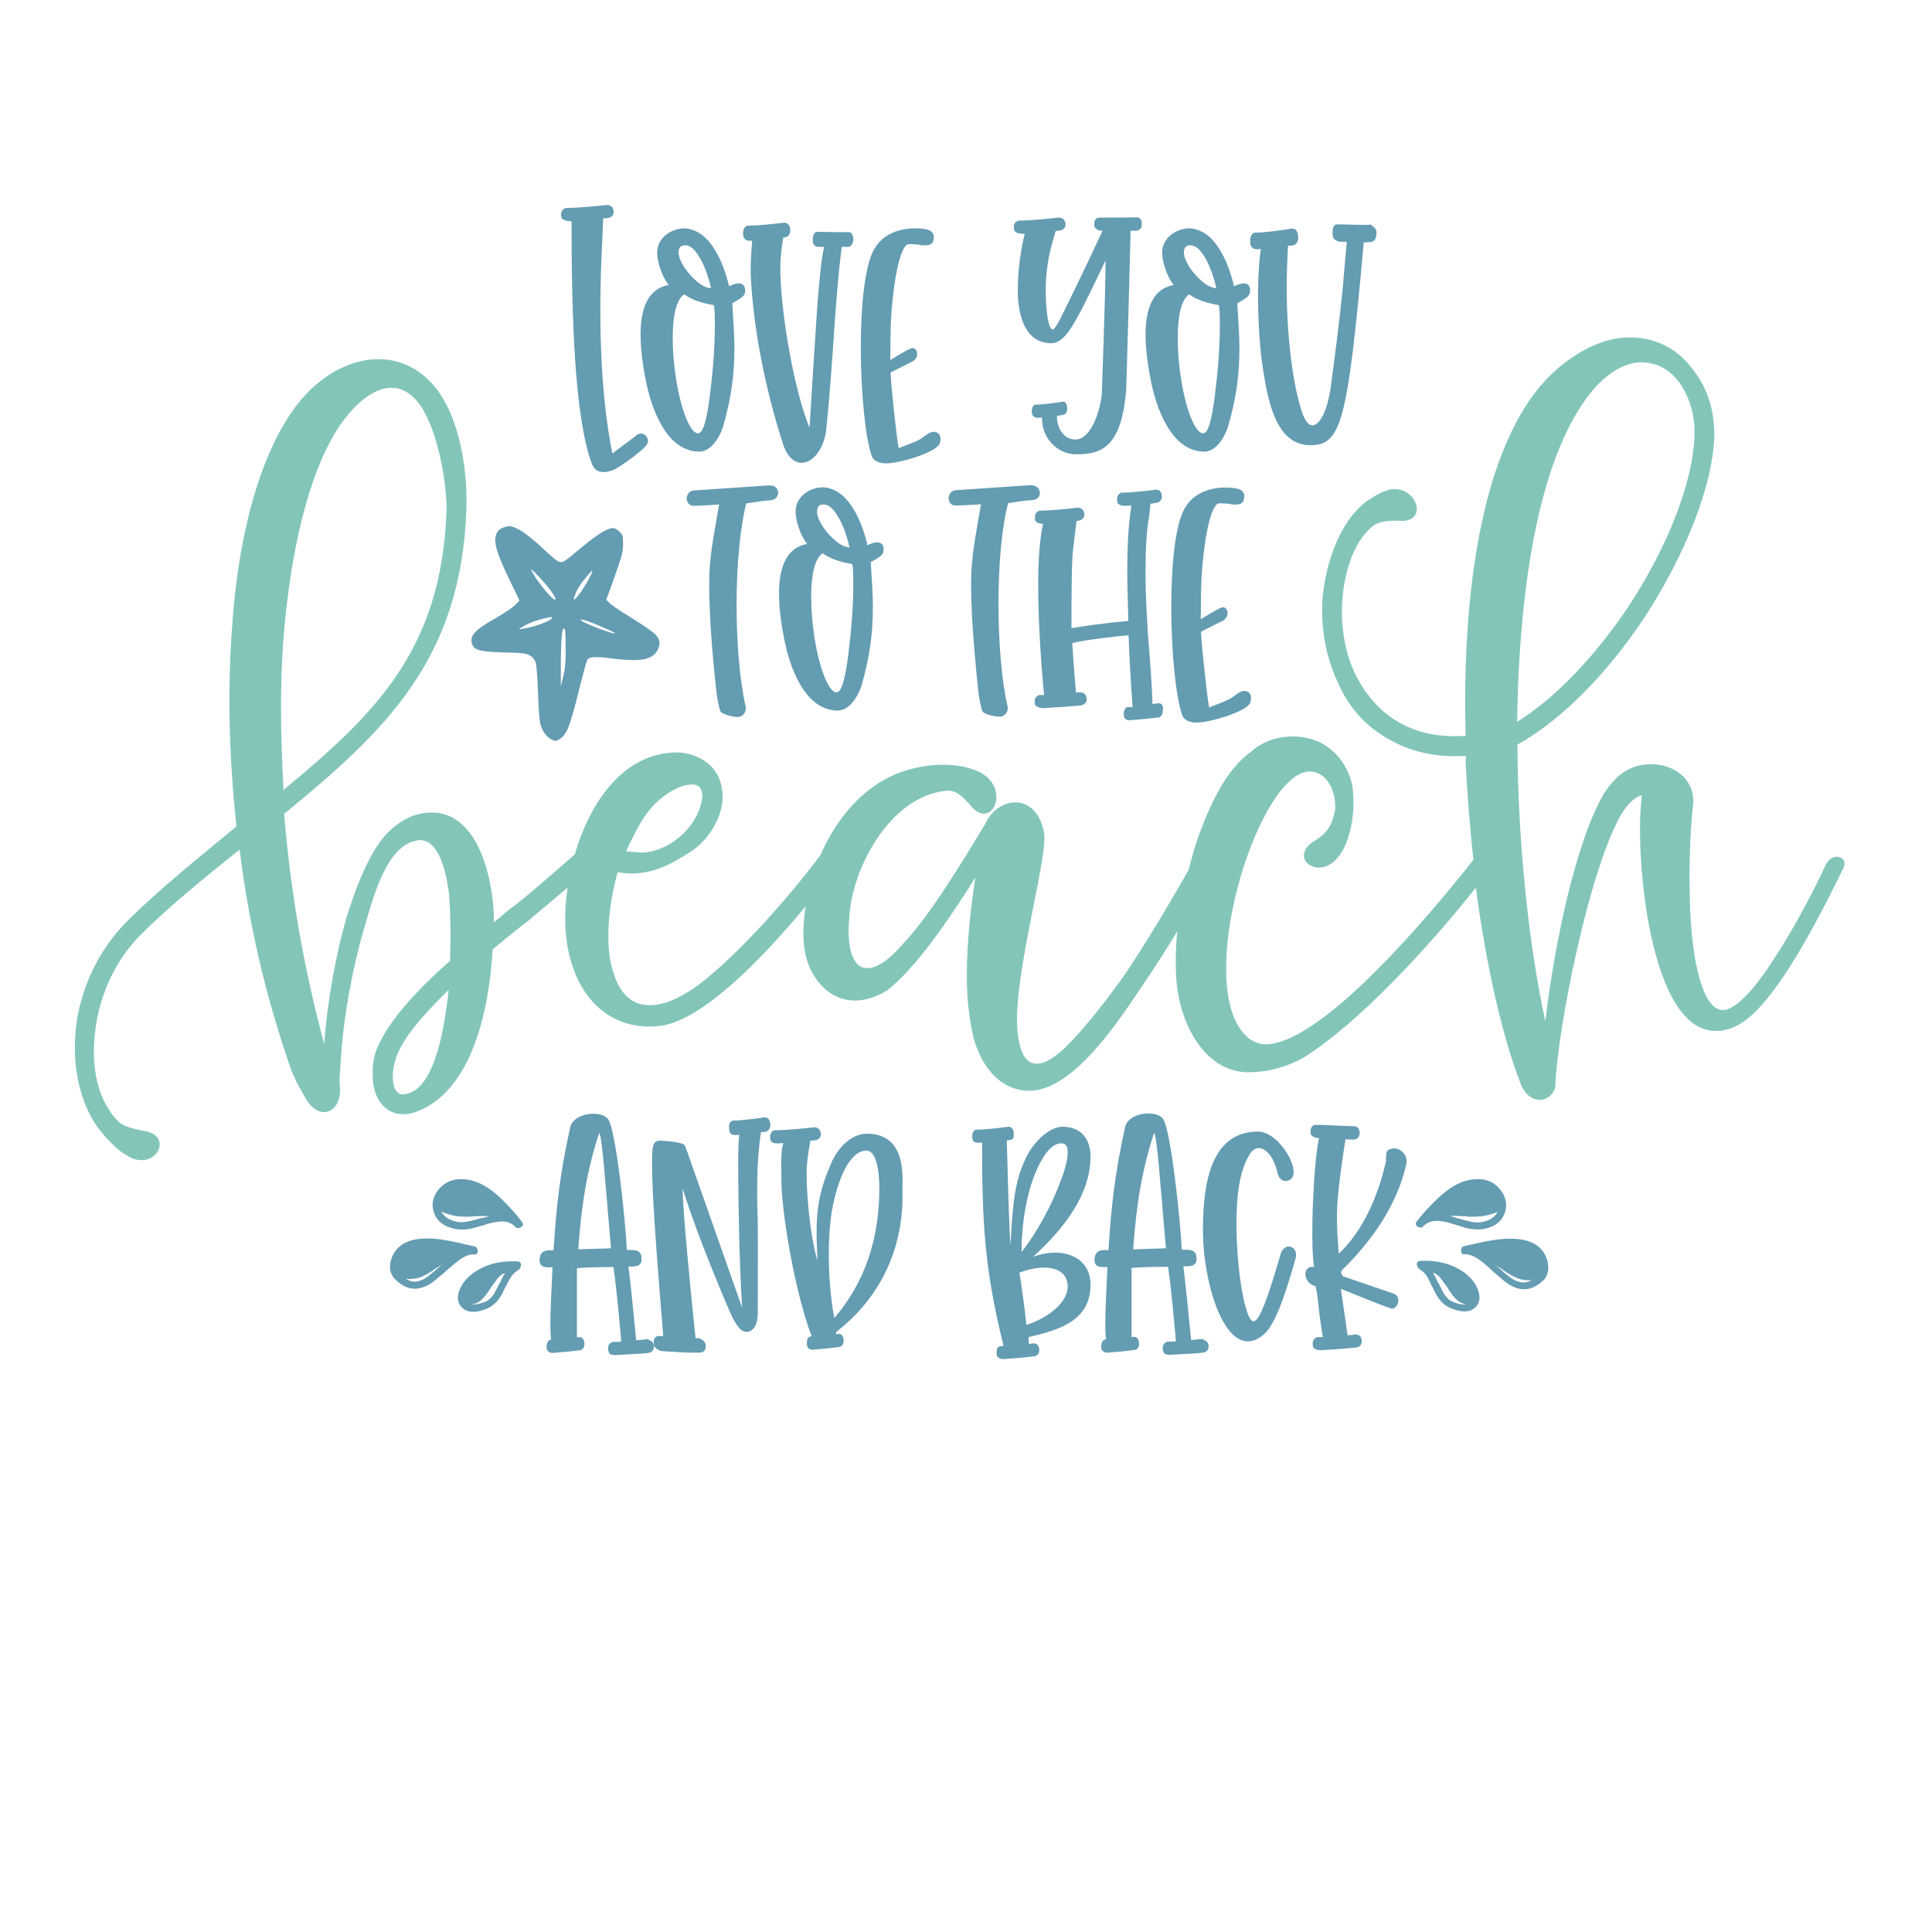 <svg xml:space="preserve" style="enable-background:new 0 0 720 720;" viewBox="0 0 720 720" y="0px" x="0px" xmlns:xlink="http://www.w3.org/1999/xlink" xmlns="http://www.w3.org/2000/svg" id="Layer_1" version="1.1">
<style type="text/css">
	.st0{fill:#83C6B9;}
	.st1{fill:#649CB2;}
</style>
<g>
	<path d="M680.6,321.9c-4.6,9.9-11.8,23.8-19.9,36.1c-5.7,8.8-13.3,18.4-18.6,18.4c-6.9,0.1-11-15.2-12.1-34.8
		c-0.7-14.1-0.4-30.1,1-42c0.7-9.3-7.6-15.7-17.8-14.7c-6.7,0.7-11.3,4.5-15.3,10.6c-10.4,17.3-18.6,55.9-22,85.1
		c-6-27.5-10.2-65.5-10.4-103.1c17.4-9.7,33.9-27.4,46.7-46.4c15.9-24.1,26.6-51,26.7-69.9c-0.3-9-2.6-17-8.7-24.4
		c-5.9-7.4-13.2-10.5-21-11c-9.1-0.6-18.3,3.4-25.9,9.3c-29.5,21.8-38.7,80.6-37.1,139.1c-9.9,0.7-17.7-1.1-24.3-4.7
		c-7.8-4.2-13.4-11.1-17.1-18.9c-3.7-7.8-5.1-17.3-4.6-26.1c0.5-9.4,3.6-21.8,10.8-27.9c2-1.9,4.5-2.5,9.4-2.6
		c13.8,2,6.8-16.4-5.2-10.6c-2.3,0.9-3.9,2.2-5.9,3.4c-10.5,7.9-15.6,24.3-16.5,37.1c-0.5,10.1,1.2,20.6,5.5,29.8
		c3.9,9.5,10.8,17.4,20.2,22.3c7.5,4.2,17,6.4,27.8,5.7c0,0.8,0,1.5-0.1,2.3c0.6,12.3,1.6,24.6,2.9,36.4
		c-15.2,19.3-55.5,67.8-77,68.8c-4.4,0-7.5-2.3-9.9-5.7c-15.7-22.7,7-94.7,25.5-96c5.7-0.2,10,5.6,9.9,13.6c0,1-0.4,2.4-0.7,3.4
		c-0.7,3-2.7,6.4-6.8,8.7c-9.3,5.6-1.2,13.2,5.8,8.8c8-5.3,9.9-22.4,7.6-31.2c-2.7-8.8-9.2-14.3-16.5-15.8
		c-7.3-1.5-15.2,0.1-20.7,5.1c-9.9,7-15.8,20.9-20.1,32.7c-1.1,3.4-2.2,7.3-3.3,11.5c-6.2,10.9-14.2,24.5-22.8,37.5
		c-3.2,4.8-14.9,20.9-24,29.4c-3.8,3.4-6.9,5.1-9.4,5.2c-5.6,0.4-7.8-7.2-7.7-17.8c0.7-23,11.9-60.9,10-68.8
		c-3.4-15.4-17.7-12.4-21.8-2.8c-8.9,14.7-20.8,34.3-30.2,44.2c-5.9,6.9-10.3,9.6-13.8,9.6c-6,0-7.6-8.9-6.7-18.8
		c0.8-17.8,14.9-45.2,36.1-47.3c3.5-0.3,5.7,1.7,8.5,4.8c8.5,11.3,16.2-6.1,3.5-12c-9.5-4.1-21.2-2.7-30.1,0.7
		c-12.8,5.1-22.8,16.7-28.7,30.4c-11.9,16-30.3,36.6-44.4,47.6c-5.3,4.1-12.7,8.5-19.3,8.4c-5,0-9.7-2.4-12.7-9.8
		c-0.2-0.7-0.4-1.4-0.7-2c-3.3-9.5-2.3-24.3,1.5-37.8c11.1,2.3,20.4-3.2,26.7-7.3c6.9-4.1,12.1-12.7,12.4-20.2
		c0.2-12.3-9.4-16.9-17-17.1c-20,0.1-32.5,18.7-38.1,38c-6.4,5.6-13.8,12.2-21.8,18.6c-2.8,2-5.6,4.4-8.3,6.7
		c-0.1-17.4-6.8-45.7-28.5-40.2c-4.4,1.1-8.7,4.1-12.4,8.2c-5.8,7-10.2,17.9-13.9,29.7c-4.5,15.4-7.4,33-8.5,47.6
		c-7.5-27.8-12.6-56.9-14.9-85.7c38.1-31.2,65.8-57.6,67.9-113.1c0.4-10.4-1-25-6.1-36.6c-11.7-27-39.9-24.7-56.9-2.9
		c-14.9,19.3-22.3,51.9-24.3,83c-1.9,24.9-1,49.6,1.6,74.3c-14.4,11.9-29,23.6-40.8,35.4c-10.5,10.5-17.1,24.7-18.9,38.6
		c-1.6,13,0.6,26,6.3,35.5c1.7,2.9,4,5.7,6.6,8.3c1.6,1.6,2.9,2.9,5.2,4.3c11.2,8,19.5-7.7,6.1-8.8c-4.7-1.1-7.2-1.8-9.2-4.1
		c-8.2-9-9.4-22.4-7.8-33.9c1.6-12.4,7.3-25.5,16.9-35c10.5-10.5,23.6-21.1,36.8-31.7c3.2,26.3,9.2,52.4,17.6,77.4
		c2.4,7.2,3.1,8.5,6.8,15c5.3,9.5,13.6,5.5,13-3.6c-0.4-3.3,0.1-5.9,0.3-10.1c0.8-14.4,3.9-33.3,9.3-51.4
		c2.8-9.5,7.9-28.7,18.6-30.5c0.3-0.1,0.6-0.2,0.9-0.3c8.5-0.8,10.8,14.4,11.6,20.4c0,0.3,0,0.7,0,1c0.4,4.3,0.7,13.3,0.3,23.6
		c-13.2,11.6-24.1,23.7-27.8,34.2c-0.6,2.3-1.1,4.9-1,7.2c-0.6,10.8,6.2,18.5,16.3,14.8c20.3-7.5,27.1-37.1,28.4-60.5
		c4.6-3.7,8.9-7.4,13.3-10.7c5-4.2,10-8.4,14.6-12.3c-0.7,5-1,9.7-0.8,14c0.8,23.2,14.3,40.1,35.5,37.5c15.5-2,38-25.1,54-44.5
		c-0.5,3.5-0.8,7-0.8,10.5c0,6.1,1.4,11.6,4.2,15.7c5.7,8.9,15.7,12,27,5.1c10.6-8.2,23.1-26.4,32.9-42.1c-1.6,10.3-3.2,24-3.2,36.7
		c0,8.2,0.9,16.1,2.5,23c3.4,12.3,10.9,19.5,20.2,19.8c16.8,0.6,34.2-26.5,43.1-39.7c4.4-6.5,8.7-13.2,12.6-19.7
		c-0.5,5.6-0.7,11.2-0.4,16.6c1,18.7,11.4,36.4,27.6,35.9c6.6-0.1,13.4-1.8,20.1-5.6c20.1-12.5,46.7-41.3,64-63.2
		c3.9,29.4,9.9,55.5,16.6,72.8c3.2,8.5,11,7.7,13,1.7c0-0.1,0-0.2,0-0.3c0.7-21.3,13-82.9,25.1-102.3c2.3-3.5,5-6,7.2-6.3
		c-2.9,20.7,2.5,87.8,27.4,87.8c10,0.2,17.9-9.1,26.9-22.6c8.1-12.6,15.4-27.1,20.2-36.9C689.9,319.1,683,317.3,680.6,321.9z
		 M241.3,302.8c4.3-5.8,11.5-10.3,16-10.4c3.5-0.4,5.4,2,3.9,7.4c-1.8,7.2-9.3,16.1-20,17.8c-2.8,0.4-5.7-0.3-7.9-0.3
		C235.8,312,238.2,306.9,241.3,302.8z M105.6,293.2c-1-19.1-1.4-37.9,0.2-57.2c2.5-29.4,8.8-59.2,20.5-76.9
		c9.8-14.6,24.2-22.4,33.1-3.1c5.2,11.3,7.2,27.5,7,34.5c-1.9,51.4-26.1,75.3-60.9,104C105.6,294.1,105.6,293.7,105.6,293.2z
		 M150.5,407.8c-1.5,0.3-3.1-0.7-3.8-3.4c-0.7-3.3-0.2-6.9,0.9-10.2c2.6-7.5,10.1-16,19.6-25.3C165.2,387.9,160.7,407,150.5,407.8z
		 M594.7,144.1c6-6.3,12.3-9.6,18.4-9c12.3,0.9,18.5,14.8,18.4,25.8c0,17.7-10,43.2-25.2,66c-11.5,16.9-25.7,32.6-40.9,42.1
		C566.1,217.5,573.9,167.5,594.7,144.1z" class="st0"></path>
	<path d="M241.5,164.4c0,0.5-0.3,1.1-0.8,1.8c-2.2,2.5-9.6,7.8-12,8.9c-3.8,1.5-6.9,1.1-8.1-2.2
		c-6.5-17.3-7.6-54.8-7.6-90.5h-0.8c-1.1,0-1.9-0.4-2.6-0.8c-0.4-0.3-0.5-0.8-0.5-1.6c0-1.1,0.3-1.6,1.1-2.2c0.3-0.1,0.5-0.3,1-0.3
		c4,0,11.5-0.7,14.7-1.1h0.3c1.5,0,2.5,1,2.5,2.6c0,1.2-0.8,2.2-2.5,2.3c-0.5,0-1,0.1-1.4,0.1l-0.7,15.9c-1,25.1-0.1,50.7,4.1,71.7
		l8.4-6.3c0.7-0.7,1.6-1.2,2.6-1.1C240.4,161.8,241.5,163,241.5,164.4z M277.7,108.3c0,1.8-0.8,2.5-4.8,4.7
		c0.4,6.7,0.8,12.2,0.8,16.5c0,10-1.1,18.7-4.3,29.7c-1.8,5.2-5.1,9.1-8.8,9.1c-12.4,0-18-16.6-19.9-26.4
		c-3.3-16.5-3.7-33.5,8.5-35.7c-2.6-3.2-4.3-8.9-4.3-12c0-5.8,5.5-9.1,10.2-9.1c1.4,0,3.2,0.5,4.9,1.4c5.6,3,9.6,11.3,11.7,20.2
		C275,105,277.7,105.1,277.7,108.3z M252.9,94.1c0,2.9,2.9,7.4,6.7,10.7c1.9,1.6,3.6,2.5,5.4,2.6c-1.1-4.7-2.6-8.7-4.3-11.5
		c-1.9-3.2-3.6-4.5-5.4-4.5C253.6,91.4,252.9,92.4,252.9,94.1z M266.4,121.1c0-4-0.1-6.5-0.4-7.4c-4.3-0.7-8.1-1.9-11-4
		c-3,1.9-4.3,8.1-4.3,16.2c0,10.2,1.9,22.1,4.9,29.7c1.5,3.7,3,5.8,4.5,5.9c1.8,0.1,3.2-4.3,4.4-13.7
		C265.7,138.3,266.4,129.5,266.4,121.1z M316.3,86.5h-0.1c-2.7,0.1-8.4-0.1-11.7-0.1c-0.7,0-1.5,0.7-1.6,2.7
		c-0.1,1.8,0.5,2.9,2.3,2.9h1.9c0,0.3-0.1,0.4-0.1,0.5c-1.1,5.5-1.6,12-2.3,19.8c-0.5,7.8-1.6,23.5-3,47.1
		c-5.6-13.3-10.9-42.9-10.9-59.9c0-4.5,0.8-8.9,1.1-11h0.4c1.4-0.1,2.2-1.2,2.2-2.6c0-1.9-1-2.9-2.2-2.9h-0.3
		c-2.9,0.4-9.6,1.1-13.3,1.1c-0.8,0-1.8,1-1.8,2.9c0,1.9,1.1,2.9,2.7,2.7h0.7c-0.3,3.7-0.7,9.9-0.5,12.8
		c0.8,18.8,5.1,41.6,12.1,63.3c4,11.5,14,7,15.9-4.9c0.7-5.9,1.5-15.7,2.5-29.3c1.1-17.5,2.2-30.5,3.4-39.6h2.5c0.8,0,1.6-1,1.8-2.5
		C318.1,87.7,317.4,86.5,316.3,86.5z M347.9,160.9c-0.7,0-1.6,0.4-2.6,1.1c-2.9,2.2-3.2,2.2-8.5,4.3l-1.9,0.7
		c-0.5-1.8-3-24.3-3-28.2l8-4c1.2-0.7,1.9-1.6,1.9-2.9c0-1.2-0.7-2.2-1.8-2.2c-1,0-8.1,4.4-8.2,4.5c0-7,0.1-12.2,0.3-15.9
		c0.4-7.1,2.2-24.6,6-27.2c0.8-0.3,4.3,0,5.5,0.3c2.7,0.1,4.3,0,4.4-3c0.1-2.9-3.4-3.3-7.1-3.3c-5.4,0-12,1.9-15.3,8.1
		c-3.3,6.2-4.8,20.3-4.8,36.7c0,17,1.8,33.7,4.1,40.1c0.5,1.2,2.2,3.6,8.9,2.3c5.5-1,14.2-3.8,16.2-6.6c0.4-0.7,0.5-1.4,0.5-2.1
		C350.5,162,349.5,160.9,347.9,160.9z M423.6,81h-0.3c-3,0.1-9.9,0.1-13.6,0.1c-0.3,0-0.5,0.1-0.8,0.1c-0.8,0.5-1.1,1.1-1.1,2.2
		c0,0.8,0.1,1.4,0.4,1.6c0.5,0.5,1.4,1,2.3,1h0.4c-7.8,16.8-12.9,26.9-14.8,30.9s-3.3,5.9-3.7,5.9c-2.1,0-2.7-9.6-2.7-14.4
		c0-10.4,2.2-17,3.7-22.3c0.4,0,0.8-0.1,1.2-0.1c1.5-0.1,2.5-1.1,2.5-2.3c0-1.6-1-2.6-2.5-2.6h-0.3c-3.2,0.4-10.4,1.1-14.6,1.1
		c-0.3,0-0.5,0.1-0.8,0.3c-0.8,0.5-1.1,1.1-1.1,2.2c0,0.8,0.3,1.4,0.5,1.6c0.5,0.5,1.4,0.8,2.6,0.8h1c-1.6,6.3-2.6,14.2-2.6,21
		c0,10.4,3.2,19.8,12.5,19.8c4.3,0,7.4-5.4,10.4-10.9c2.3-4.3,5.5-10.9,9.8-19.9c0,13.7-1.4,48.6-1.4,49.9
		c-0.8,7.1-4.3,16.8-9.8,16.8c-4,0-6.9-3.7-6.9-8.8v-0.1c0.7,0,1.4-0.1,2.2-0.3c1.1-0.1,1.6-1.1,1.6-2.3c0-1.6-0.5-2.6-1.6-2.6H396
		c-2.2,0.4-7.3,1.1-10.2,1.1c-0.3,0-0.4,0.1-0.5,0.3c-0.5,0.5-0.8,1.1-0.8,2.2c0,0.8,0.3,1.4,0.4,1.6c0.4,0.5,1,0.8,1.8,0.8l1.6-0.1
		v0.1c0,8.4,6.5,13.6,12.6,13.6c8.9,0,17-1.8,18.8-24c0.1-1.6,1.6-55.9,1.6-57.4v-1.9h1.9c1.5,0,2.3-1,2.3-2.2
		C425.6,82.1,425,81,423.6,81z M465.9,108.3c0,1.8-0.8,2.5-4.8,4.7c0.4,6.7,0.8,12.2,0.8,16.5c0,10-1.1,18.7-4.3,29.7
		c-1.8,5.2-5.1,9.1-8.8,9.1c-12.4,0-18-16.6-19.9-26.4c-3.3-16.5-3.7-33.5,8.5-35.7c-2.6-3.2-4.3-8.9-4.3-12c0-5.8,5.5-9.1,10.2-9.1
		c1.4,0,3.2,0.5,4.9,1.4c5.6,3,9.6,11.3,11.7,20.2C463.3,105,465.9,105.1,465.9,108.3z M441.2,94.1c0,2.9,2.9,7.4,6.7,10.7
		c1.9,1.6,3.6,2.5,5.4,2.6c-1.1-4.7-2.6-8.7-4.3-11.5c-1.9-3.2-3.6-4.5-5.4-4.5C441.9,91.4,441.2,92.4,441.2,94.1z M454.6,121.1
		c0-4-0.1-6.5-0.4-7.4c-4.3-0.7-8.1-1.9-11-4c-3,1.9-4.3,8.1-4.3,16.2c0,10.2,1.9,22.1,4.9,29.7c1.5,3.7,3,5.8,4.5,5.9
		c1.8,0.1,3.2-4.3,4.4-13.7C453.9,138.3,454.6,129.5,454.6,121.1z M511.1,84l-0.1-0.3c-2.9,0.3-9.2-0.1-12.6-0.1
		c-0.3,0-0.5,0.1-0.8,0.1c-0.7,0.7-1,1.4-1,2.9c0,1,0.1,1.6,0.3,2.1c0.5,0.7,1.4,1.2,2.3,1.4h2.7v0.3c-0.4,3.4-0.1,1-1.4,15.9
		c-1.6,16.2-3.4,29.1-4.7,38.9c-1.9,11.5-5.5,13.5-6.7,13.3c-2.1,0-3.7-3.3-5.2-9.5c-3.2-12.2-4.8-32.2-4.3-47.4
		c0-1.8,0.3-8.2,0.4-10c0.5,0,1.1-0.1,1.6-0.1c1.4-0.1,2.2-1.4,2.2-2.9c0-2.2-0.8-3.4-2.2-3.4h-0.4c-2.9,0.5-9.6,1.5-13.5,1.5
		c-0.3,0-0.5,0.1-0.8,0.3c-0.7,0.7-1,1.4-1,2.7c0,1.1,0.1,1.8,0.5,2.2c0.4,0.7,1.2,1,2.3,1l1.2-0.1c-0.5,2.7-0.8,7-1,12.5
		c-0.3,10.4,0.4,23.9,1.8,32.4c1.9,12,4.9,28.2,17.6,28.2c11.5,0,13.9-8.2,19.9-75.2v-0.4c0.7,0,1.5,0,2.5-0.1
		c1.4-0.1,2.1-1.1,2.2-2.6C513.3,85.4,512.3,84.8,511.1,84z" class="st1"></path>
	<path d="M290,183.3c0.1,1.8-1,3-3.2,3.2c-3,0.1-6,0.8-8.7,1.1c-2.3,9.1-3.6,23.2-3.6,37.6s1.2,28.7,3.4,38.2
		c0.4,1.5-0.8,3.8-3,3.8c-1.2,0-6-0.8-6.5-2.3c-0.4-1.2-1-3.7-1.4-7c-1.8-16.2-2.7-29.5-2.7-40.3c0-7.7,0.8-13.2,2.9-25.1l0.8-4.5
		c0,0-4.9,0.4-9.5,0.5c-1.6,0-2.6-1.2-2.6-3c0.3-1.6,1.1-2.5,2.5-2.7l27.9-1.9C288.5,180.8,289.7,181.6,290,183.3z M329.3,204.8
		c0,1.8-0.8,2.5-4.8,4.7c0.4,6.7,0.8,12.2,0.8,16.5c0,10-1.1,18.7-4.3,29.7c-1.8,5.2-5.1,9.1-8.8,9.1c-12.4,0-18-16.6-19.9-26.4
		c-3.3-16.5-3.7-33.5,8.5-35.7c-2.6-3.2-4.3-8.9-4.3-12c0-5.8,5.5-9.1,10.2-9.1c1.4,0,3.2,0.5,4.9,1.4c5.6,3,9.6,11.3,11.7,20.2
		C326.6,201.5,329.3,201.7,329.3,204.8z M304.5,190.7c0,2.9,2.9,7.4,6.7,10.7c1.9,1.6,3.6,2.5,5.4,2.6c-1.1-4.7-2.6-8.7-4.3-11.5
		c-1.9-3.2-3.6-4.5-5.4-4.5C305.2,187.9,304.5,188.9,304.5,190.7z M318,217.6c0-4-0.1-6.5-0.4-7.4c-4.3-0.7-8.1-1.9-11-4
		c-3,1.9-4.3,8.1-4.3,16.2c0,10.2,1.9,22.1,4.9,29.7c1.5,3.7,3,5.8,4.5,5.9c1.8,0.1,3.2-4.3,4.4-13.7C317.3,234.8,318,226,318,217.6
		z M387.5,183.3c-0.3-1.6-1.5-2.5-3.6-2.5l-27.9,1.9c-1.4,0.3-2.2,1.1-2.5,2.7c0,1.8,1,3,2.6,3c4.5-0.1,9.5-0.5,9.5-0.5l-0.8,4.5
		c-2.1,12-2.9,17.5-2.9,25.1c0,10.7,1,24,2.7,40.3c0.4,3.3,1,5.8,1.4,7c0.4,1.5,5.2,2.3,6.5,2.3c2.2,0,3.4-2.3,3-3.8
		c-2.2-9.5-3.4-23.8-3.4-38.2s1.2-28.6,3.6-37.6c2.6-0.3,5.6-1,8.7-1.1C386.6,186.3,387.7,185.1,387.5,183.3z M431.9,262.1h-0.3
		c-0.5,0.1-1.2,0.1-2.1,0.3c-0.1-3.7-0.4-9.5-1-17c-1.1-13.1-1.6-23.8-1.6-32.4s0.4-15.7,1.4-20.9l0.4-3.6v-0.8
		c0.7-0.1,1.4-0.1,2.2-0.3c1.2-0.1,2.1-1.1,2.1-2.3c0-1.6-0.8-2.6-2.1-2.6h-0.3c-2.6,0.4-9.1,1.1-12.6,1.1c-0.3,0-0.5,0.1-0.7,0.3
		c-0.7,0.5-1,1.1-1,2.2c0,0.8,0.1,1.4,0.4,1.6c0.5,0.5,1.2,0.8,2.3,0.8l2.6-0.1c-0.1,0.3-0.1,0.5-0.1,1c-1,6.3-1.4,14.4-1.4,24.5
		c0,4.3,0.4,16.6,0.4,17.5c-8.8,0.8-15.8,1.8-21.2,2.7c0-13.6,0.1-22.7,0.4-27.1c0-1,1.4-12.1,1.5-12.9h0.4c1.5-0.1,2.5-1.1,2.5-2.3
		c0-1.6-1-2.6-2.5-2.6h-0.3c-2.9,0.4-9.9,1.1-13.6,1.1c-0.3,0-0.7,0.1-1,0.3c-0.7,0.5-1,1.1-1,2.2c0,0.8,0.1,1.4,0.4,1.6
		c0.7,0.5,1.5,0.8,2.5,0.8h0.1c-1.2,5.5-1.8,13.1-1.8,23.1c0,14.8,1.4,33,2.2,40.7h-1.6c-0.3,0-0.4,0.1-0.8,0.3
		c-0.8,0.5-1.1,1.1-1.1,2.2c0,0.8,0.1,1.4,0.5,1.6c0.7,0.4,1.4,0.8,2.5,0.8l8.1-0.5l5.8-0.5c1.5-0.1,2.5-1.1,2.5-2.3
		c0-1.6-1-2.6-2.5-2.6h-0.3c-0.4,0-0.7,0.1-1.2,0.1c-0.5-5.1-1-12.1-1.4-18.4c3.2-1.1,18.8-2.9,21-2.9c0.1,5.2,1,20.9,1.5,26.7h-1.8
		c-0.3,0-0.4,0.1-0.7,0.3c-0.5,0.5-0.8,1.1-0.8,2.2c0,0.8,0.1,1.4,0.4,1.6c0.4,0.7,1.1,0.8,1.9,0.8l5.9-0.5l4.5-0.5
		c1.2-0.1,1.8-1.1,1.8-2.3C433.7,263.1,433,262.1,431.9,262.1z M463.6,257.5c-0.7,0-1.6,0.4-2.6,1.1c-2.9,2.2-3.2,2.2-8.5,4.3
		l-1.9,0.7c-0.5-1.8-3-24.3-3-28.2l8-4c1.2-0.7,1.9-1.6,1.9-2.9c0-1.2-0.7-2.2-1.8-2.2c-1,0-8.1,4.4-8.2,4.5c0-7,0.1-12.2,0.3-15.9
		c0.4-7.1,2.2-24.6,6-27.2c0.8-0.3,4.3,0,5.5,0.3c2.7,0.1,4.3,0,4.4-3c0.1-2.9-3.4-3.3-7.1-3.3c-5.4,0-12,1.9-15.3,8.1
		c-3.3,6.2-4.8,20.3-4.8,36.7c0,17,1.8,33.7,4.1,40.1c0.5,1.2,2.2,3.6,8.9,2.3c5.5-1,14.2-3.8,16.2-6.6c0.4-0.7,0.5-1.4,0.5-2.1
		C466.3,258.6,465.3,257.5,463.6,257.5z" class="st1"></path>
	<path d="M244.2,236.4c-1.5-1.4-4.6-3.5-9.3-6.4c-4.5-2.8-7.2-4.6-7.9-5.4l-1.1-1.1l1.4-3.7c2.5-6.9,3.9-11.1,4.3-12.5
		c0.4-1.5,0.6-3,0.6-4.7c0-1.5-0.1-2.5-0.2-2.9c-0.1-0.4-0.5-1-1.2-1.6c-0.9-0.9-1.7-1.3-2.4-1.3c-2.1,0-6,2.5-11.9,7.4
		c-0.4,0.3-0.9,0.7-1.6,1.3c-2.9,2.6-4.8,3.9-5.6,4c-0.8,0.1-2.1-0.6-3.8-2.2c-0.4-0.4-0.7-0.7-0.9-0.8c-5.5-5.2-9.4-8.4-11.9-9.5
		c-1.2-0.6-2.2-0.9-2.8-0.9c-0.7,0-1.5,0.2-2.6,0.6c-0.9,0.4-1.7,1-2.1,1.8c-0.8,1.6-0.8,3.6-0.1,6.1c0.7,2.5,2.2,6.2,4.7,11.3
		l3.8,7.9l-1.6,1.7c-1.1,1-3.6,2.7-7.5,5c-3.2,1.8-5.5,3.3-6.8,4.5c-1.3,1.2-2,2.4-2,3.4c0,1.8,0.7,3,2.1,3.6c1.4,0.6,4.3,1,8.6,1.1
		c4.5,0.1,7.4,0.2,8.5,0.4c2.5,0.3,4,1.4,4.7,3.3c0.3,0.7,0.6,4.3,0.9,10.9c0.2,6.3,0.5,10.3,0.8,11.8c0.7,2.8,2,4.8,4.1,6
		c0.7,0.4,1.2,0.6,1.5,0.6c0.3,0,0.9-0.2,1.6-0.6c1.2-0.7,2.3-2.1,3.3-4.4c0.9-2.3,2.2-6.7,3.8-13.2c1.9-7.6,3-11.6,3.3-12
		c0.4-1.1,3.2-1.3,8.5-0.6c5.9,0.8,10.2,0.9,13,0.3c2.8-0.7,4.5-2.2,5.2-4.7C246.1,239.2,245.6,237.8,244.2,236.4z M205.7,230.4
		c-0.4,0.6-1.8,1.3-4.3,2.2c-2.5,0.9-5,1.5-7.5,1.9h-0.4c-0.1,0,0-0.1,0.3-0.3c2-1.4,4.7-2.6,8.1-3.5c1.8-0.5,2.9-0.7,3.4-0.7
		C205.7,230,205.9,230.1,205.7,230.4z M206.4,223.3c-0.8-0.5-2.3-2-4.3-4.6c-2-2.6-3.5-4.8-4.3-6.6l1.3,1c3.7,3.8,6,6.6,7.1,8.4
		c0.6,1,0.9,1.7,0.9,1.8C207,223.5,206.8,223.5,206.4,223.3z M209.9,252.1l-0.9,3.7v-9.9c0.1-5.9,0.3-9.4,0.6-10.8
		c0.2-0.9,0.5-1.1,0.8-0.7c0.3,0.3,0.4,2.7,0.4,7.2C210.9,246,210.6,249.5,209.9,252.1z M214,223.5c-0.4,0,0-1.4,1.3-4.1
		c0.5-0.8,1.4-2.2,2.9-4c1.5-1.8,2.3-2.7,2.5-2.7c0.1,0,0.1,0.1,0,0.4c-0.1,0.2-0.2,0.6-0.4,1c-0.2,0.4-0.4,0.9-0.7,1.3
		c-0.8,1.7-1.9,3.4-3.1,5.2C215.2,222.3,214.4,223.3,214,223.5z M222.6,234c-4.1-1.6-6.2-2.6-6.2-3c0-0.3,1.1,0,3.3,0.7
		c1.7,0.7,3.7,1.5,6.1,2.6c2.4,1,3.5,1.6,3.4,1.7C228.9,236.2,226.7,235.6,222.6,234z" class="st1"></path>
	<path d="M241.5,499.2l-0.3-0.1l-4.1,0.4c-0.8-7.4-1.6-17.2-2.9-27.5c2.1,0,5.1,0.3,4.9-3c-0.1-3.8-3.2-3-5.5-3.2
		c-0.5-11.4-4.1-44.5-6.9-48.6c-2.3-3.6-12.9-2.7-14.2,2.9c-4,18.1-5.2,30.1-6.2,45.9c-2.1-0.1-5.2-0.4-5.2,3.7
		c0,2.9,2.7,2.6,4.8,2.6c-0.5,10.2-0.8,17.3-0.8,21.6c0,2.3,0.1,4.1,0.3,5.4H205c-0.1,0-0.4,0.1-0.5,0.3c-0.5,0.5-0.8,1.1-0.8,2.2
		c0,0.8,0.1,1.4,0.4,1.6c0.5,0.5,1,0.8,1.8,0.8l5.8-0.5l4.3-0.5c1.1-0.1,1.8-1.1,1.8-2.3c0-1.6-0.7-2.6-1.8-2.6h-0.3
		c-0.1,0-0.4,0.1-0.7,0.1v-25.8c3.8-0.3,8.1-0.4,13.6-0.4c0.8,5.1,1.6,13.1,2.6,24l0.3,3.8c-1.1,0.1-2.2,0.1-3,0.1
		c-0.3,0-0.5,0.1-0.8,0.3c-0.8,0.5-1.1,1.1-1.1,2.2c0,0.8,0.3,1.4,0.4,1.6c0.4,0.7,1.4,0.8,2.3,0.8l7-0.4c1.2-0.1,2.9-0.1,5.2-0.4
		c1.4-0.1,2.2-1.1,2.2-2.3C243.6,500.1,242.7,499.7,241.5,499.2z M215.5,465.6c1.2-17,3.3-29.7,7.8-43.4c1.1,1.1,2.3,19,4.4,43
		L215.5,465.6z M287.1,419.3c0,1.2-0.8,2.3-1.9,2.5c-0.5,0.1-1.2,0.1-1.6,0.1c-1.8,11.4-1.5,24-1.2,33.9c0.1,4.5,0,25.3,0,33.5
		c0,7.7-4.9,8.4-7.1,5.4c-1.2-1.5-2.3-3.4-3.3-5.8c-8.7-20.3-14.4-35.6-17.6-46c0,8,3,38.6,4.8,55.8h1.2l0.4,0.1
		c1.5,0.7,2.3,1.5,2.2,3.2c-0.1,1.4-1,2.1-2.5,2.1c-2.7,0-4.5,0-5.9-0.1l-8.2-0.5c-1.1-0.4-1.8-0.8-2.3-1.4
		c-0.4-0.4-0.5-1.1-0.5-1.9c0-1.2,0.3-1.6,1.2-2.2c0.3-0.1,0.7-0.1,0.8-0.1h1.5V497c-2.7-32.4-4.1-53.3-4.1-62.8
		c0-6.6,0.1-8.9,2.7-9.1h0.4c1.4,0,8.5,0.5,9.1,1.8c0.4,0.5,2.6,7.3,7.7,21.6c8.9,25.4,13.5,38.3,13.7,38.9
		c-1-14.6-1.5-38.7-1.5-53.2c0-5.1,0.1-8.8,0.4-11.3l-1.4,0.1c-0.8,0-1.6-0.1-2.1-1c-0.1-0.3-0.3-0.8-0.3-1.8c0-1.1,0.1-1.8,0.8-2.3
		c0.3-0.1,0.5-0.3,0.7-0.3c3.3,0,9.1-0.8,11.7-1.2h0.3C286.3,416.5,287.1,417.6,287.1,419.3z M336.3,438
		c-0.4-13.3-7.7-15.5-13.3-15.5c-5.6,0-10.7,5.1-13.2,10.9c-4.7,11-6.3,18.1-5.1,36.3c-1.8-4.7-4.1-20.1-4.1-32.6
		c0-4.5,1-9.5,1.4-12l1.4-0.1c1.6-0.1,2.5-1.1,2.5-2.3c0-1.6-1-2.6-2.5-2.6c-3.3,0.4-10.4,1.1-14.6,1.1c-0.7,0-1.8,0.8-1.8,2.5
		c0,2.7,1.8,2.5,4.9,2.3c-1,3.4-0.7,8.1-0.7,12.5c0,2.7,0.1,5.5,0.4,8.5c1.8,18.8,6.9,40.9,10.9,51c-1.5,0-1.8,1.2-1.8,2.5
		c0,1.1,0.1,2.5,2.2,2.5l5.6-0.5l4.1-0.5c1.2-0.1,1.8-1.1,1.8-2.3c0-1.6-0.7-2.6-1.8-2.6c-0.4,0-0.7,0.1-1,0.1v-0.8
		c12.8-9.8,25.6-27.2,24.7-53.3C336.4,440.6,336.4,439,336.3,438z M310.9,491.2c-2.2-12.2-2.7-26.9-1.1-38.5
		c1.5-9.9,5.9-23.9,13.1-23.9c3.8,0,4.8,8,4.8,13.9C327.7,466.5,319.3,481.4,310.9,491.2z M406.4,431c0-7-4-11.1-10.4-11.1
		c-5.1,0-11,6-13.5,11.3c-4.3,8.4-5.2,17.9-5.9,32.8c-0.4-3.8-0.8-16.8-1.4-39c2.1-0.3,2.6-0.1,2.6-2.5c0-1.6-0.8-2.6-1.9-2.6
		c-3.6,0.5-9.2,1.1-12,1.1c-0.7,0-1.6,0.7-1.6,2.5c0,2.3,1.1,2.5,3.7,2.3c0,29.7,0.8,46.7,8,75.8c-1.4,0-2.6,0-2.6,2.5
		c0,0.8,0.1,1.4,0.4,1.6c0.5,0.5,1.2,0.8,2.1,0.8l6.6-0.5l4.7-0.5c1.4-0.1,2.1-1.1,2.1-2.3c0-1.6-0.8-2.6-2.1-2.6
		c-0.5,0.1-1.1,0.1-1.8,0.3c0-0.8,0-0.3-0.1-2.6c11.7-2.7,23.1-6.2,23.1-19.5c0-11.3-11.7-14.2-21.4-10.4
		C397,457.4,406.4,444.9,406.4,431z M397.9,479.5c0,4.9-5.4,10.9-15.4,14.3c-0.5-5.8-2.3-18-2.6-19.5
		C388.5,470.9,397.9,471.7,397.9,479.5z M380.7,466.6c0-13.3,2.9-26.7,7.7-34.6c2.3-4,4.7-5.9,7-5.9c1.6,0,2.5,0.7,2.5,3.3
		c0,2.5-0.8,5.9-2.5,10.4C392.1,448.9,386.3,459.6,380.7,466.6z M448.3,499.2L448,499l-4.1,0.4c-0.8-7.4-1.6-17.2-2.9-27.5
		c2.1,0,5.1,0.3,4.9-3c-0.1-3.8-3.2-3-5.5-3.2c-0.5-11.4-4.1-44.5-6.9-48.6c-2.3-3.6-12.9-2.7-14.2,2.9c-4,18.1-5.2,30.1-6.2,45.9
		c-2.1-0.1-5.2-0.4-5.2,3.7c0,2.9,2.7,2.6,4.8,2.6c-0.5,10.2-0.8,17.3-0.8,21.6c0,2.3,0.1,4.1,0.3,5.4h-0.5c-0.1,0-0.4,0.1-0.5,0.3
		c-0.5,0.5-0.8,1.1-0.8,2.2c0,0.8,0.1,1.4,0.4,1.6c0.5,0.5,1,0.8,1.8,0.8l5.8-0.5l4.3-0.5c1.1-0.1,1.8-1.1,1.8-2.3
		c0-1.6-0.7-2.6-1.8-2.6h-0.3c-0.1,0-0.4,0.1-0.7,0.1v-25.8c3.8-0.3,8.1-0.4,13.6-0.4c0.8,5.1,1.6,13.1,2.6,24l0.3,3.8
		c-1.1,0.1-2.2,0.1-3,0.1c-0.3,0-0.5,0.1-0.8,0.3c-0.8,0.5-1.1,1.1-1.1,2.2c0,0.8,0.3,1.4,0.4,1.6c0.4,0.7,1.4,0.8,2.3,0.8l7-0.4
		c1.2-0.1,2.9-0.1,5.2-0.4c1.4-0.1,2.2-1.1,2.2-2.3C450.4,500.1,449.5,499.7,448.3,499.2z M422.3,465.6c1.2-17,3.3-29.7,7.8-43.4
		c1.1,1.1,2.3,19,4.4,43L422.3,465.6z M482.9,468.7c-4.3,15.5-8,25.1-11.7,28.4c-13.5,12-22.9-17.3-22.9-38.7
		c0-18,3.2-36.7,20.6-36.7c6.3,0,13.2,9.8,13.2,15.1c0,2.1-1.2,3.3-3,3.3c-1.5,0-2.5-1-3-2.9c-1.6-7.8-7-12.4-10.4-7
		c-4,6.6-4.9,15.9-4.9,26c0,11.4,1.4,23.8,3.4,30.9c2.1,7.3,3.8,7,6.9-0.7c1.5-3.7,3.6-10.2,6.2-19.2c0.5-1.8,2.1-3,3.6-2.6
		C482.4,465,483.3,466.5,482.9,468.7z M500,473.5c-0.4,0.8-0.1,1.2,0.4,2.1l19,6.5c1.8,0.7,2.1,2.6,1.4,4c-0.5,1-1.4,1.9-2.5,1.5
		c-3.7-1.2-16.1-6.3-18.6-7.3c0.5,3.6,1.9,12.8,2.5,17.3c1.1,0,2.1-0.1,2.7-0.3h0.3c1.4,0,2.3,1,2.3,2.6c0,1.2-0.8,2.2-2.3,2.3
		l-5.5,0.5l-7.6,0.5c-1,0-1.9-0.3-2.5-0.8c-0.3-0.3-0.4-0.8-0.4-1.6c0-1.1,0.3-1.6,1-2.2c0.3-0.1,0.7-0.3,1-0.3h1.8
		c-1-5.9-1.5-10.2-1.8-13.2c-0.3-3-0.7-5.1-1-5.8c-2.7-0.8-3.8-2.7-3.7-4.8c0.1-1.6,1.4-2.7,3.2-2.3c-1.1-6.9-0.7-24.6,0.5-38.1
		c0.4-4.3,0.8-7.7,1.4-10H491c-1-0.1-1.8-0.5-2.3-1.1c-0.3-0.3-0.4-0.8-0.3-1.6c0.1-1.1,0.4-1.6,1.2-2.1c0.3-0.1,0.7-0.1,1-0.1
		c3.7,0,10.7,0.5,13.7,0.5h0.3c1.4,0,2.2,1.2,2.1,2.9c-0.1,1.2-1.1,2.2-2.6,2.1c-1.1-0.1-1.9-0.1-2.7-0.1
		c-1.5,9.6-2.3,16.1-2.6,19.4c-0.8,7.7-0.7,12.6,0.1,23.2c8.4-7.7,14.6-20.7,17.6-34.4l0.1-2.5c0.1-1.5,0.8-2.1,2.6-2.3
		c2.7-0.3,5.6,2.5,4.9,5.8C520.6,449.3,511.2,462.5,500,473.5z" class="st1"></path>
	<path d="M176.7,467.5c0.9,0.1,1.4-0.4,1.3-1.3c0.1-0.2,0-0.4-0.1-0.6c-0.1-0.6-0.4-1-1.1-1.1l-0.1,0
		c-0.2-0.1-1.1-0.3-2.5-0.6c-1.4-0.3-2.3-0.5-2.5-0.6c-2.3-0.5-4.4-0.9-6.1-1.2c-4.8-0.8-8.7-0.7-11.8,0c-4.1,1.1-6.8,3.5-8,7.2
		c-0.9,2.9-0.5,5.3,1.2,7.2c3.3,3.4,6.8,4.5,10.4,3.3c1.4-0.4,2.8-1.2,4.4-2.4c0.9-0.8,2.3-1.9,4.1-3.4c0-0.1,0.1-0.2,0.3-0.3
		c0.1-0.1,0.2-0.2,0.3-0.3c2.3-2,4-3.4,5.2-4.2C173.4,468,175.1,467.4,176.7,467.5z M164.5,471.4c0,0.1-0.1,0.2-0.3,0.3l-0.2,0.2
		c-1.7,1.5-3,2.6-3.9,3.3c-1.3,1.1-2.6,1.8-3.7,2.1c-1.7,0.6-3.4,0.4-5.1-0.7c1.3,0.1,2.6,0,3.9-0.2c2-0.4,4.6-1.8,7.7-4
		c0.1,0,0.4-0.2,0.8-0.5C164.1,471.7,164.4,471.5,164.5,471.4c0.1-0.1,0.3-0.3,0.6-0.5C165,471.2,164.8,471.3,164.5,471.4z
		 M193,470.1c-5.5-0.3-10.2,0.6-14.2,2.8c-3.5,1.9-5.9,4.3-7.3,7.2c-1.4,3.1-1.1,5.6,0.8,7.3c1.9,1.8,4.9,2,8.9,0.4
		c1.7-0.7,3.2-1.8,4.5-3.4c0.8-1,1.6-2.5,2.5-4.5c0-0.1,0.1-0.2,0.3-0.4c0.8-1.7,1.5-3,2-3.7c0.8-1.2,1.8-2,2.8-2.6
		c0.3-0.2,0.5-0.4,0.6-0.9c0.2-0.2,0.3-0.5,0.3-0.7C194.2,470.7,193.8,470.2,193,470.1z M186.2,478.3c-0.2,0.2-0.3,0.4-0.3,0.4
		c-0.9,1.8-1.6,3.2-2.2,4.1c-0.9,1.2-2,2.1-3.3,2.5c-1.9,0.7-3.4,1-4.6,0.8c1.2-0.1,2.3-0.6,3.3-1.4c1-0.8,2.3-2.4,3.9-4.9l0-0.1
		c0-0.1,0.1-0.1,0.2-0.2c1.3-1.9,2.3-3.2,3-3.9c0.7-0.6,1.4-1,2.1-1.2C187.7,475.2,187,476.5,186.2,478.3z M194.6,455.5
		c-1.7-2.4-4.2-5.2-7.4-8.4c-4.8-4.7-9.4-7.2-13.9-7.6c-4-0.4-7.2,0.8-9.6,3.5c-2.3,2.6-3,5.5-2.1,8.6c1.1,3.4,3.7,5.5,8,6.4
		c1.6,0.3,3.3,0.3,5.2,0c1.2-0.2,2.9-0.7,5-1.3c0.6-0.1,1-0.3,1.3-0.4c2.6-0.8,4.7-1.1,6.1-1.1c2,0,3.6,0.7,4.9,2.1
		c0.5,0.5,1,0.5,1.6,0.2c0.2,0,0.4-0.1,0.5-0.2C195,456.8,195.1,456.2,194.6,455.5z M180.3,453.8c-0.2,0-0.6,0.1-1.2,0.2
		c-2,0.6-3.6,1-4.7,1.2c-1.6,0.3-3,0.4-4.2,0.1c-2.9-0.6-4.8-1.9-5.7-3.8c1.5,0.7,3.1,1.2,4.9,1.6c1.8,0.3,3.9,0.4,6.5,0.3
		c0.3-0.1,0.7-0.1,1-0.2c0.1,0,0.3,0.1,0.5,0.1l0.5-0.1c1.9,0,3.4,0,4.5,0C181.7,453.4,181,453.6,180.3,453.8z" class="st1"></path>
	<path d="M528.7,457.3c0.6,0.3,1.1,0.3,1.6-0.2c1.3-1.4,3-2.1,5-2.1c1.5-0.1,3.5,0.3,6.1,1.1c0.2,0.1,0.6,0.2,1.3,0.4
		c2.1,0.7,3.8,1.2,5,1.4c1.9,0.3,3.6,0.4,5.2,0.1c4.3-0.8,6.9-2.9,8-6.3c0.9-3.1,0.2-6-2-8.6c-2.3-2.8-5.5-4-9.5-3.6
		c-4.5,0.3-9.2,2.8-14,7.5c-3.2,3.1-5.7,5.9-7.5,8.3c-0.5,0.7-0.4,1.3,0.4,1.8C528.4,457.2,528.5,457.2,528.7,457.3z M544.7,453.2
		l0.5,0.1c0.3,0,0.5,0,0.5-0.1c0.4,0,0.7,0.1,1,0.2c2.5,0.1,4.7,0,6.5-0.3c1.7-0.3,3.4-0.8,4.9-1.5c-0.9,1.9-2.8,3.2-5.7,3.8
		c-1.2,0.3-2.6,0.2-4.2-0.1c-1.1-0.2-2.6-0.6-4.6-1.2c-0.6-0.1-1-0.2-1.2-0.3c-0.8-0.3-1.4-0.5-2-0.7
		C541.3,453.1,542.8,453.1,544.7,453.2z M543.4,472.8c-4-2.2-8.7-3.2-14.2-2.9c-0.8,0.1-1.2,0.6-1.2,1.4c0,0.3,0.1,0.5,0.3,0.7
		c0.1,0.4,0.3,0.7,0.6,0.9c1,0.6,2,1.4,2.8,2.6c0.5,0.8,1.1,2,1.9,3.8c0.2,0.2,0.3,0.4,0.3,0.4c0.9,2,1.7,3.5,2.5,4.5
		c1.2,1.6,2.7,2.7,4.4,3.4c4,1.6,7,1.5,8.9-0.3c1.9-1.7,2.2-4.1,0.8-7.3C549.3,477.2,546.9,474.7,543.4,472.8z M541.8,485.3
		c-1.3-0.5-2.4-1.3-3.3-2.6c-0.6-0.9-1.3-2.3-2.2-4.1c0-0.1-0.1-0.2-0.3-0.4c-0.8-1.8-1.5-3.1-2-3.9c0.7,0.2,1.4,0.6,2.1,1.2
		c0.7,0.7,1.7,2,3,3.9c0.1,0.1,0.2,0.1,0.2,0.2l0,0.1c1.5,2.4,2.8,4.1,3.8,4.9c1,0.8,2.1,1.3,3.3,1.5
		C545.2,486.3,543.7,486,541.8,485.3z M576.6,469.6c-1.2-3.8-3.8-6.2-7.9-7.3c-3.1-0.8-7-0.9-11.8-0.2c-1.8,0.3-3.8,0.6-6.1,1.1
		c-0.2,0.1-1.1,0.3-2.5,0.6c-1.4,0.3-2.3,0.5-2.5,0.6l-0.1,0c-0.7,0.2-1.1,0.5-1.1,1.1c-0.1,0.2-0.1,0.4-0.1,0.6
		c0,0.9,0.4,1.4,1.3,1.3c1.6,0,3.3,0.6,5.1,1.8c1.2,0.8,2.9,2.2,5.2,4.3c0,0.1,0.1,0.2,0.3,0.3c0.1,0.1,0.2,0.2,0.3,0.3
		c1.8,1.5,3.1,2.6,4,3.4c1.6,1.2,3,2,4.4,2.5c3.6,1.2,7.1,0.1,10.4-3.2C577,474.9,577.4,472.6,576.6,469.6z M565.8,477.6
		c-1.1-0.3-2.4-1-3.7-2.1c-0.9-0.7-2.2-1.8-3.9-3.3l-0.2-0.2c-0.1-0.1-0.2-0.2-0.3-0.3c-0.2-0.1-0.4-0.3-0.6-0.5
		c0.3,0.2,0.5,0.3,0.6,0.5c0.1,0.1,0.4,0.2,0.8,0.5c0.4,0.3,0.7,0.5,0.8,0.5c3,2.2,5.6,3.6,7.6,4.1c1.3,0.3,2.6,0.4,3.9,0.3
		C569.2,478,567.5,478.2,565.8,477.6z" class="st1"></path>
</g>
</svg>
